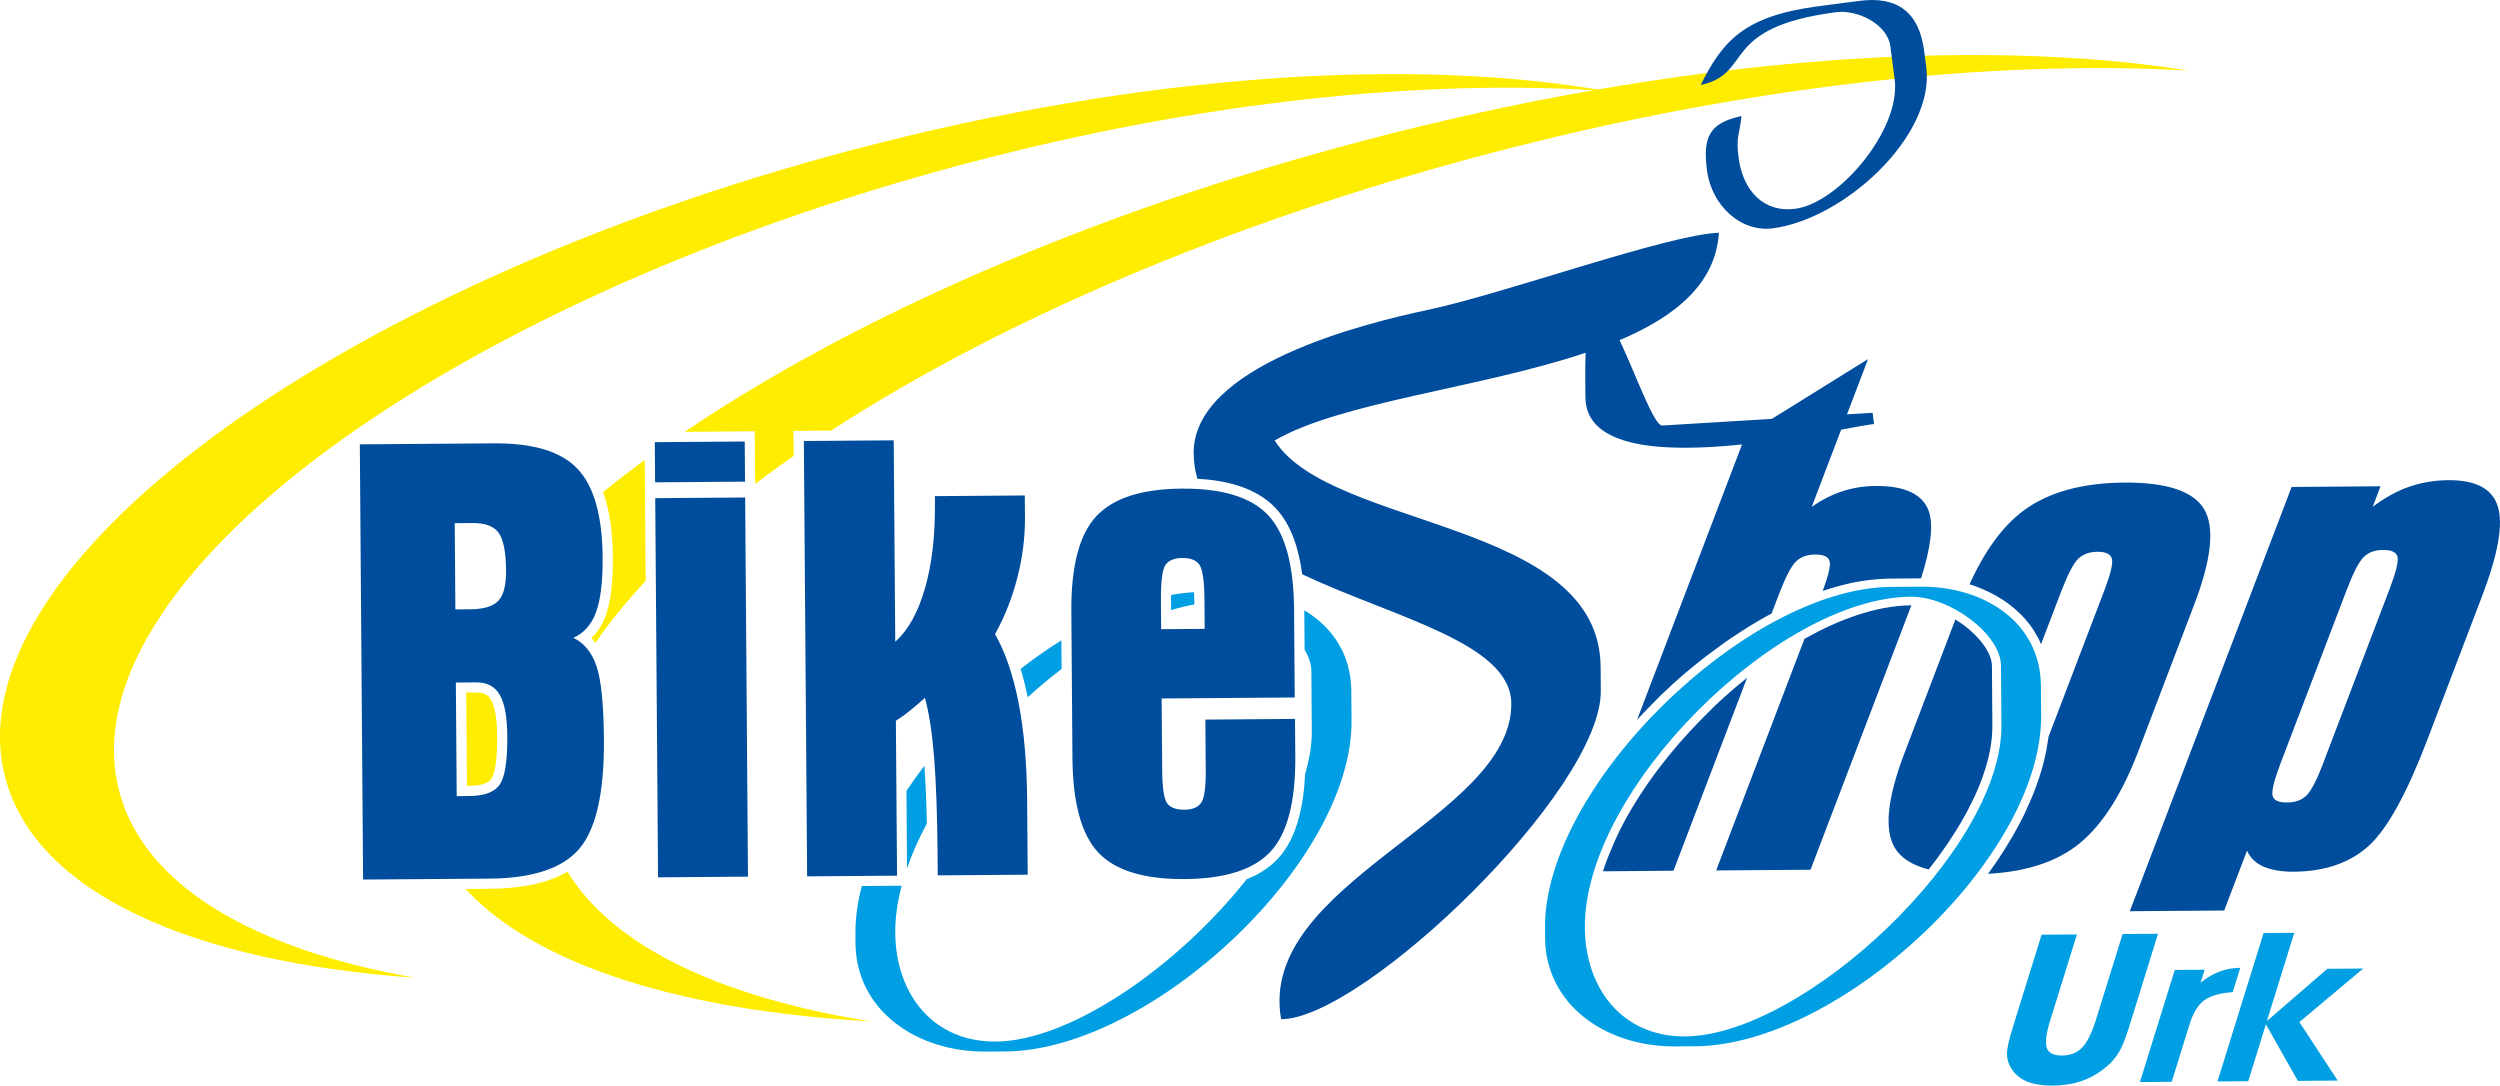 <?xml version="1.0" encoding="UTF-8"?>
<svg id="Laag_2" data-name="Laag 2" xmlns="http://www.w3.org/2000/svg" viewBox="0 0 405.89 176.26">
  <defs>
    <style>
      .cls-1, .cls-2 {
        fill: #009fe3;
      }

      .cls-1, .cls-3, .cls-4 {
        fill-rule: evenodd;
      }

      .cls-5, .cls-4 {
        fill: #004d9d;
      }

      .cls-3 {
        fill: #ffed00;
      }
    </style>
  </defs>
  <g id="Laag_1-2" data-name="Laag 1">
    <path class="cls-3" d="m19.37,128.5C10.42,94.59,72.11,48.91,157.16,26.47c38.08-10.05,74.37-13.73,103.66-11.69-31.68-5.58-75.59-2.8-122.17,9.49C53.61,46.7-8.08,92.38.86,126.29c4.94,18.73,30.4,29.94,66.53,32.45-26.17-4.6-43.98-14.91-48.03-30.25"/>
    <path class="cls-5" d="m283.63,110.09l-11.93,31.28-11.45.09c.22-.68.46-1.36.72-2.04l.05-.13.1-.25.05-.12.05-.12.05-.12v-.02s.05-.1.05-.1l.05-.12v-.03s.05-.09.05-.09l.05-.12h0s.05-.12.05-.12h0l.05-.12.02-.05.03-.07.05-.12.06-.14.07-.17v-.02s.03-.05.03-.05l.05-.12h0s.05-.12.05-.12l.05-.12v-.03s.05-.09.05-.09l.05-.12.09-.2.02-.04.05-.12h0s.02-.04.02-.04l.08-.17.02-.04h0s.05-.12.05-.12l.02-.04.09-.18v-.02s.06-.12.06-.12l.03-.07.08-.17.02-.04.04-.08.08-.17h0s.09-.19.09-.19l.03-.06h0s.08-.17.08-.17l.04-.07h0s.08-.16.08-.16l.04-.08.02-.03.06-.12.06-.12.06-.12.05-.1h0s.06-.12.06-.12l.06-.11c3.3-6.18,7.79-11.95,12.7-16.93l.11-.11.11-.11.02-.02.09-.09.11-.11.04-.04.07-.07.11-.11.11-.11.11-.11.02-.02.16-.16.06-.06.14-.14.09-.08.15-.15.03-.03.11-.11.04-.04h0l.17-.17.12-.12.11-.11.08-.08.11-.1.03-.03.1-.09h.01s.11-.12.11-.12l.22-.21.11-.1.13-.12.15-.13.06-.05.11-.1.02-.02.12-.11.17-.15.02-.02.02-.02.11-.1h0s.22-.2.22-.2l.02-.02.2-.18.03-.03c1-.88,2.02-1.74,3.06-2.58h0Zm26.69-11.81l-16.37,42.93-15.32.11,14.33-37.59h0s.19-.11.19-.11h0s0,0,0,0l.09-.05h0s0,0,0,0l.09-.05c5.02-2.79,11.09-5.19,16.91-5.24h.06Zm2.86,42.9c-2.69-.69-4.54-1.86-5.54-3.52-1.76-2.9-1.24-8.04,1.56-15.39l8.27-21.7.07.04h0s.07.05.07.05h0s.07.05.07.05h0s.07.05.07.05h0s.07.05.07.05h.01s.06.05.06.05l.14.09h0s.03.02.03.02l.05.03.03.02.04.03.04.02.04.02.04.03.03.02h0s.14.1.14.1l.06.04h.01s.06.05.06.05h0s.07.05.07.05h0s.14.11.14.11h0s.08.06.08.06l.06.04h.01s.06.05.06.05l.02.02.05.04.03.02.07.06.04.03.04.03c.07.06.15.12.22.18l.02.02.05.04h.02s.06.06.06.06h.01s.06.06.06.06l.07.06h0s.13.12.13.12h0c.07.07.14.13.21.19l.04.04.03.02c.11.1.22.2.32.3l.02.02.02.02.05.05h.01s.06.07.06.07l.06.06h0s0,0,0,0c.06.06.11.12.17.17h.01s0,.02,0,.02l.05.05h.01s.05.06.05.06c.04.04.08.08.12.13l.03.03.03.04c.06.06.12.13.17.19l.04.05.02.02.04.05s.08.09.12.14h0s.05.07.05.07c.87,1.06,1.75,2.52,1.76,3.93l.07,9.7c.04,5.4-2.39,11.09-5.07,15.68l-.13.22-.07.11-.11.18-.06.1c-.15.25-.31.51-.46.76h0c-.45.72-.91,1.43-1.38,2.13l-.02.03-.03.04c-.36.52-.72,1.04-1.09,1.55h0c-.31.44-.63.88-.96,1.3h0c-.33.43-.66.86-.99,1.29h0Zm6.54-46.21c2.5-5.55,5.45-9.58,8.83-12.08,4.02-2.98,9.46-4.48,16.32-4.54,6.89-.05,11.21,1.38,12.97,4.3,1.75,2.92,1.24,8.04-1.54,15.36l-9.14,23.98c-2.8,7.35-6.21,12.51-10.2,15.46-3.57,2.64-8.3,4.1-14.2,4.42l.14-.19.07-.09.2-.28h0c.21-.3.41-.58.61-.87h0s.07-.1.07-.1l.12-.17.02-.02.07-.1h0s.12-.17.12-.17v-.02s.08-.1.08-.1v-.02s.13-.18.13-.18l.07-.1.13-.19.06-.1.06-.1.07-.1.06-.1.06-.1.08-.12.16-.24h0s.02-.03.02-.03l.18-.28h0s.19-.31.19-.31h0s.19-.3.19-.3v-.02s.02-.02.02-.02l.16-.26.02-.03h0s.16-.27.16-.27l.03-.04.03-.06c.11-.19.23-.37.34-.56h0s.02-.03.02-.03l.15-.25.05-.09.15-.26.14-.24.07-.13.07-.13.06-.11.09-.16.06-.1c.15-.26.29-.53.43-.8l.02-.03.1-.19.07-.14c.08-.16.17-.32.25-.48v-.02s.02-.02.02-.02l.13-.26.02-.03.13-.26h0s.14-.29.14-.29h0s.11-.23.11-.23l.05-.11h0s.11-.25.11-.25h0s.11-.24.11-.24v-.02s.05-.1.05-.1l.09-.2.03-.07.09-.19.04-.1.09-.2.03-.06.02-.04.11-.25v-.02c.04-.09.08-.17.12-.26l.05-.11.07-.17.05-.12.1-.23h0s.11-.27.11-.27v-.03s.02-.02.02-.02c.07-.18.14-.36.21-.54l.05-.12.07-.19.03-.07.08-.22.02-.06c.29-.8.57-1.61.81-2.42l.02-.05.08-.27v-.02c.09-.31.18-.62.26-.93h0c.11-.42.21-.83.3-1.24v-.07s.07-.27.07-.27h0s.05-.24.05-.24l.03-.13.03-.16.03-.13h0c.02-.1.03-.18.05-.27v-.02s0-.04,0-.04c.04-.19.07-.38.1-.58v-.05s.05-.24.05-.24v-.07s.04-.2.04-.2l.03-.21c0-.06.02-.13.03-.19,0-.07.02-.15.03-.22v-.03s9.03-23.67,9.03-23.67c1.08-2.84,1.51-4.61,1.26-5.34-.23-.72-1-1.08-2.32-1.07-1.3,0-2.34.38-3.13,1.13-.77.75-1.7,2.53-2.77,5.33l-3.27,8.56h0s-.02-.05-.02-.05l-.02-.05-.02-.05-.02-.04h0s-.02-.06-.02-.06l-.02-.05h0s-.02-.05-.02-.05l-.02-.05-.04-.09h0s-.02-.06-.02-.06l-.02-.04h0s-.03-.06-.03-.06l-.03-.05h0l-.02-.05-.03-.05c-.03-.07-.07-.13-.1-.2v-.03s-.03-.02-.03-.02l-.03-.05-.03-.05v-.02s-.03-.03-.03-.03l-.03-.05-.03-.05v-.02s-.03-.03-.03-.03l-.03-.05v-.02s-.05-.07-.05-.07h0s-.03-.06-.03-.06h0s-.05-.1-.05-.1l-.03-.05h0s-.05-.08-.05-.08v-.02s-.04-.05-.04-.05l-.03-.04h0s-.03-.05-.03-.05l-.03-.05-.02-.04h0s-.03-.06-.03-.06l-.03-.05-.03-.05-.03-.05-.03-.05-.02-.03v-.02s-.02,0-.02,0c-.11-.17-.23-.34-.35-.51h0s-.09-.14-.09-.14h0s-.1-.14-.1-.14c-1.96-2.59-4.63-4.51-7.6-5.78l-.04-.02-.05-.02h-.01s-.03-.02-.03-.02h-.01s-.02-.01-.02-.01h-.03s-.03-.03-.03-.03l-.05-.02h0s-.01,0-.01,0h-.03s-.03-.03-.03-.03h-.04s-.03-.03-.03-.03h-.04s-.1-.05-.1-.05h0s-.01,0-.01,0h-.02s-.03-.02-.03-.02h-.04s0-.02,0-.02l-.1-.04-.07-.03h-.04s0-.01,0-.01h-.03s-.06-.04-.06-.04h0s-.04-.02-.04-.02h-.01s-.02-.01-.02-.01h0s-.06-.03-.06-.03h-.04s-.07-.04-.07-.04h0s-.04-.01-.04-.01h-.04s-.06-.04-.06-.04h-.01s-.2-.07-.2-.07h-.04s-.03-.02-.03-.02h0s-.18-.06-.18-.06h-.04s-.04-.02-.04-.02h-.04s-.02-.02-.02-.02h-.02s-.04-.02-.04-.02c-.07-.02-.14-.04-.21-.07Zm52.36-15.91l14.41-.11-1.27,3.34c1.93-1.46,3.89-2.55,5.89-3.25,2-.7,4.12-1.06,6.38-1.08,4.49-.03,7.17,1.39,8.05,4.28.9,2.89.04,7.76-2.58,14.6l-8.87,23.27c-3.34,8.77-6.53,14.53-9.56,17.26-3.04,2.73-7.09,4.12-12.14,4.16-1.97.01-3.61-.27-4.91-.84-1.3-.58-2.17-1.45-2.66-2.58l-3.71,9.72-15.32.11,26.27-68.88Zm-178.28-5.5c.01,1.48.22,2.86.6,4.17,4.6.25,9.49,1.37,12.69,4.75,2.61,2.75,3.81,6.78,4.33,10.76,14.91,7.04,33.88,11.12,33.95,20.98.14,18.67-41.32,29.06-37.37,51.25,13.19.03,52.02-37.11,51.9-53.31l-.03-3.91c-.18-23.86-43.88-22.33-52.92-36.74,10.77-6.25,33.41-8.5,50.48-14.24-.04,1.2-.06,2.55-.05,4.11l.02,3.11c.06,8.46,13,8.96,25.43,7.67l-17.05,44.72c.64-.7,1.3-1.39,1.96-2.07h.01s.24-.25.24-.25h0s.25-.26.25-.26l.06-.06.06-.06c.12-.12.25-.25.37-.37h0s.06-.07.06-.07l.06-.06.06-.06.04-.04.02-.02.02-.02.23-.23.06-.06.06-.06.06-.06.06-.05h0s.06-.07.06-.07l.06-.06.06-.06.06-.06c.13-.13.27-.26.41-.39l.04-.03.02-.02c.12-.11.23-.22.35-.33l.11-.1c.12-.11.24-.22.36-.34l.1-.1c.11-.1.22-.2.33-.31l.13-.12c.12-.11.24-.22.36-.32l.12-.11c.11-.1.22-.2.33-.3l.16-.14c.13-.11.25-.22.38-.33l.08-.07c.13-.11.25-.22.38-.33l.13-.11c.13-.11.25-.22.38-.32l.13-.11c.12-.1.23-.2.35-.29l.16-.13c.11-.09.22-.18.33-.27l.22-.18.28-.22.2-.17c.12-.09.23-.19.35-.28l.18-.14.3-.24.29-.22.26-.2.3-.23.22-.16.3-.23.28-.21.2-.15h.01s.29-.22.29-.22l.03-.02.25-.18.34-.25.23-.17.02-.02.29-.21.27-.19.33-.23.21-.15.2-.14c.14-.1.29-.2.43-.29l.11-.07c.56-.38,1.12-.75,1.69-1.11l.06-.04c1.51-.97,3.07-1.89,4.65-2.74h0s1.19-3.11,1.19-3.11c1.07-2.8,2-4.58,2.77-5.33.77-.75,1.81-1.12,3.12-1.13,1.34-.01,2.12.35,2.33,1.07.2.68-.17,2.29-1.11,4.84.8-.27,1.61-.52,2.42-.74h.01c.21-.06.42-.12.63-.17l.09-.02c.17-.04.34-.09.51-.13l.21-.05c.11-.03.22-.05.33-.08.12-.03.23-.05.35-.08.09-.02.18-.04.27-.06.13-.03.27-.06.4-.08l.22-.04c.15-.03.29-.05.44-.08l.2-.03c.15-.03.3-.05.45-.07l.16-.02c.16-.02.32-.05.48-.07l.15-.02c.17-.02.33-.04.5-.06h.12c.18-.03.36-.05.54-.07h.09c.19-.03.37-.04.56-.05h.05c.2-.02.39-.03.59-.04h.04c.2-.01.4-.02.61-.03h.01c.21,0,.42-.01.62-.01l4.85-.04h.06c1.62-5.07,2.04-8.72,1.25-10.94-1-2.73-3.87-4.09-8.62-4.06-1.88.01-3.69.3-5.43.87-1.75.58-3.39,1.42-4.95,2.54l4.78-12.55c2.36-.43,4.23-.78,5.34-.92l-.23-1.82-4.16.25,3.42-8.97-15.62,9.71-17.8,1.08c-1.36.01-4.26-8.22-6.92-13.86,9.08-3.85,15.61-9.18,16.12-17.44-8.28.28-34.67,9.85-47.24,12.52-10.62,2.25-38.14,9.11-38.04,23.3Zm183.41,50.27l10.73-28.13c1.08-2.84,1.51-4.61,1.3-5.34-.21-.72-1-1.08-2.33-1.07-1.32,0-2.36.38-3.13,1.13-.77.75-1.7,2.53-2.77,5.33l-10.73,28.13c-1.08,2.84-1.51,4.62-1.3,5.34.21.72.98,1.08,2.3,1.07,1.34,0,2.4-.38,3.16-1.11.77-.73,1.7-2.51,2.78-5.35Z"/>
    <path class="cls-1" d="m190.15,99.05c1.27-.38,2.52-.69,3.75-.91v-.75c0-.25-.02-.7-.04-1.24-1.22.06-2.46.21-3.73.44,0,.35,0,.65,0,.83v1.63Zm-23.29,14.14c1.78-1.62,3.62-3.15,5.5-4.58l-.04-4.65c-2.24,1.4-4.46,2.96-6.62,4.64.47,1.52.84,3.06,1.16,4.59Zm-19.59,27.75c.83-2.4,1.92-4.83,3.21-7.24-.06-3.13-.18-6.26-.4-9.37-1.03,1.34-2,2.7-2.91,4.08l.09,12.54Zm14.37,28.16c-10.07.08-16.22-7.63-16.29-17.66-.02-2.46.35-5.02,1.04-7.64l-6.47.05c-.69,2.62-1.05,5.18-1.03,7.64v1.62c.09,10.93,9.93,17.7,21.15,17.62l3.23-.02c23.43-.18,56.34-30.58,56.16-53.75l-.04-4.85c-.04-5.84-3.07-10.31-7.63-13.02l.05,6.41c.69,1.14,1.09,2.31,1.1,3.43l.07,9.7c.02,2.24-.37,4.61-1.09,7.04-.22,4.83-1.2,10.27-4.4,13.72-1.41,1.52-3.16,2.6-5.08,3.35-11.09,14.07-28.58,26.28-40.78,26.37Z"/>
    <path class="cls-3" d="m75.8,127.59h.42c1.08-.01,2.89-.16,3.57-1.16.9-1.36.94-5.3.93-6.88-.01-1.66-.14-4.43-.99-5.91-.53-.93-1.32-1.22-2.36-1.21h-1.67s.11,15.15.11,15.15Zm-.21,16.74c11.48,12.42,35.11,19.77,65.85,21.51-24.23-3.86-41.87-12.09-49.31-24.32-3.72,2.19-8.51,2.75-12.66,2.78l-3.87.03Zm47.03-65.78c2.01-1.52,4.09-3.04,6.24-4.54l-.03-4.05,6.11-.05c27.11-17.62,64.22-33.74,106.52-44.9,41.9-11.06,81.78-15.37,113.89-13.55-34.7-5.53-82.93-2.1-134.18,11.43-44.14,11.65-82.64,28.7-110.01,47.22l11.38-.09.06,8.53Zm-25.93,25.79c2.29-3.32,5.01-6.67,8.14-10.01l-.15-19.65c-2.36,1.73-4.62,3.47-6.77,5.22,1.24,3.37,1.57,7.23,1.59,10.56.02,2.99-.13,6.66-1.17,9.49-.52,1.42-1.29,2.66-2.33,3.64.24.24.47.49.68.76Z"/>
    <path class="cls-5" d="m210.22,113.24l-21.62.16.09,11.67c.02,2.86.29,4.64.8,5.34.51.7,1.44,1.06,2.78,1.05,1.31,0,2.22-.38,2.75-1.12.51-.75.76-2.52.74-5.32l-.06-8.19,14.55-.11.05,6.12c.05,7.33-1.29,12.47-4.01,15.41-2.72,2.93-7.36,4.42-13.93,4.47-6.57.05-11.23-1.36-14-4.26-2.76-2.89-4.18-8.02-4.24-15.35l-.18-23.89c-.05-7.27,1.29-12.41,4.02-15.37,2.74-2.97,7.38-4.47,13.91-4.52,6.57-.05,11.23,1.38,14,4.29,2.76,2.91,4.18,8.02,4.23,15.33l.11,14.29Zm-21.74-15.8l.04,4.71,7.07-.05-.04-4.71c-.02-3.03-.3-4.93-.8-5.68-.51-.75-1.44-1.13-2.78-1.12-1.34.01-2.27.4-2.77,1.16-.49.76-.74,2.66-.72,5.69Zm-57.98-25.84l14.6-.11.25,32.69c2.07-1.83,3.67-4.68,4.8-8.57,1.13-3.89,1.68-8.48,1.64-13.8v-1.26s14.59-.11,14.59-.11l.03,3.53c.02,3.24-.38,6.49-1.22,9.75-.84,3.28-2.04,6.36-3.64,9.23,1.68,2.94,2.95,6.68,3.83,11.2.88,4.53,1.33,9.73,1.38,15.63l.07,8.9.02,3.33-14.6.11-.03-3.53c-.05-6.36-.24-11.6-.57-15.7-.34-4.1-.83-7.3-1.49-9.59-.77.71-1.54,1.37-2.31,1.98-.75.63-1.56,1.2-2.4,1.74l.19,25.15-14.6.11-.53-70.67Zm-24.14,6.71l-.05-6.52,14.6-.11.05,6.52-14.6.11Zm.02,2.57l14.6-.11.46,61.56-14.6.11-.46-61.56Zm-47.43,61.92l-.53-70.66,21.72-.16c6.43-.05,10.98,1.33,13.63,4.14,2.66,2.81,4.02,7.61,4.07,14.37.03,3.91-.33,6.88-1.07,8.9-.74,2.02-1.97,3.41-3.68,4.16,1.78.87,3.05,2.43,3.79,4.7.74,2.27,1.13,6.21,1.17,11.83.06,8.55-1.25,14.44-3.95,17.67-2.7,3.21-7.58,4.85-14.67,4.9l-20.5.15Zm15.21-13.54l2.07-.02c2.45-.02,4.1-.65,4.93-1.9.84-1.26,1.23-3.85,1.2-7.8-.02-3.1-.42-5.34-1.21-6.71-.79-1.37-2.05-2.05-3.81-2.04h-.4s-2.93.03-2.93.03l.14,18.45Zm2.15-30.33c2.24-.02,3.79-.49,4.63-1.43.84-.92,1.24-2.54,1.22-4.84-.02-3.02-.42-5.08-1.2-6.15-.78-1.08-2.18-1.6-4.2-1.59l-2.93.02.1,14,2.38-.02Z"/>
    <path class="cls-4" d="m276.14,13.79c8.63-1.87,2.86-9.31,21.95-11.81,3.38-.44,8.34,1.83,8.83,5.6l.69,5.31c1.06,8.1-9.02,20.07-16.15,21.01-5.07.66-8.48-2.89-9.18-8.25-.47-3.58.16-3.74.46-6.81-5.23,1.13-6.3,3.4-5.6,8.83.74,5.68,5.48,10.08,10.68,9.4,11.67-1.52,26.38-15.07,24.92-26.2l-.35-2.65c-.81-6.2-4.31-8.89-10.5-8.08l-6.64.87c-12.01,1.57-15.54,5.56-19.13,12.79"/>
    <path class="cls-2" d="m365,175.54l-4.98.04,7.49-24.09,4.98-.04-4.45,14.33,9.82-8.49,5.82-.04-10.36,8.69,6.22,9.5-6.47.05-5.19-9.19-2.87,9.25Zm-2.53-14.46c-2.04.14-3.58.59-4.59,1.32-1.02.74-1.82,2.05-2.41,3.95l-2.88,9.29-5.16.04,5.66-18.2,4.84-.04-.65,2.1c1.03-.82,2.07-1.43,3.12-1.82,1.05-.38,2.15-.58,3.32-.59l-1.23,3.95Zm-31.02-9.33l5.75-.04-4.32,13.9c-.68,2.17-.86,3.68-.57,4.52.3.84,1.12,1.25,2.48,1.24,1.36-.01,2.44-.44,3.26-1.29.82-.85,1.57-2.36,2.25-4.54l4.32-13.9,5.75-.04-4.75,15.3c-.53,1.69-1.04,2.97-1.53,3.82-.49.85-1.11,1.6-1.84,2.25-1.26,1.11-2.61,1.93-4.06,2.46-1.46.54-3.09.81-4.9.82-1.82.01-3.28-.23-4.41-.75-1.12-.52-1.97-1.32-2.55-2.42-.34-.64-.5-1.35-.48-2.14.02-.79.31-2.09.87-3.9l4.75-15.3Z"/>
    <path class="cls-1" d="m250.85,150.65v1.62c.09,10.93,9.93,17.7,21.15,17.62l3.23-.02c23.43-.17,56.34-30.58,56.16-53.75l-.04-4.85c-.08-10.11-9.08-16.09-19.51-16.02l-4.85.04c-23.36.18-56.32,32.33-56.15,55.37m22.76,17.61c-10.07.08-16.22-7.63-16.29-17.66-.17-22.35,31.32-53.57,52.93-53.73,6.31-.05,14.59,6.06,14.63,11.2l.07,9.7c.15,20.21-32.15,50.34-51.34,50.49Z"/>
  </g>
</svg>